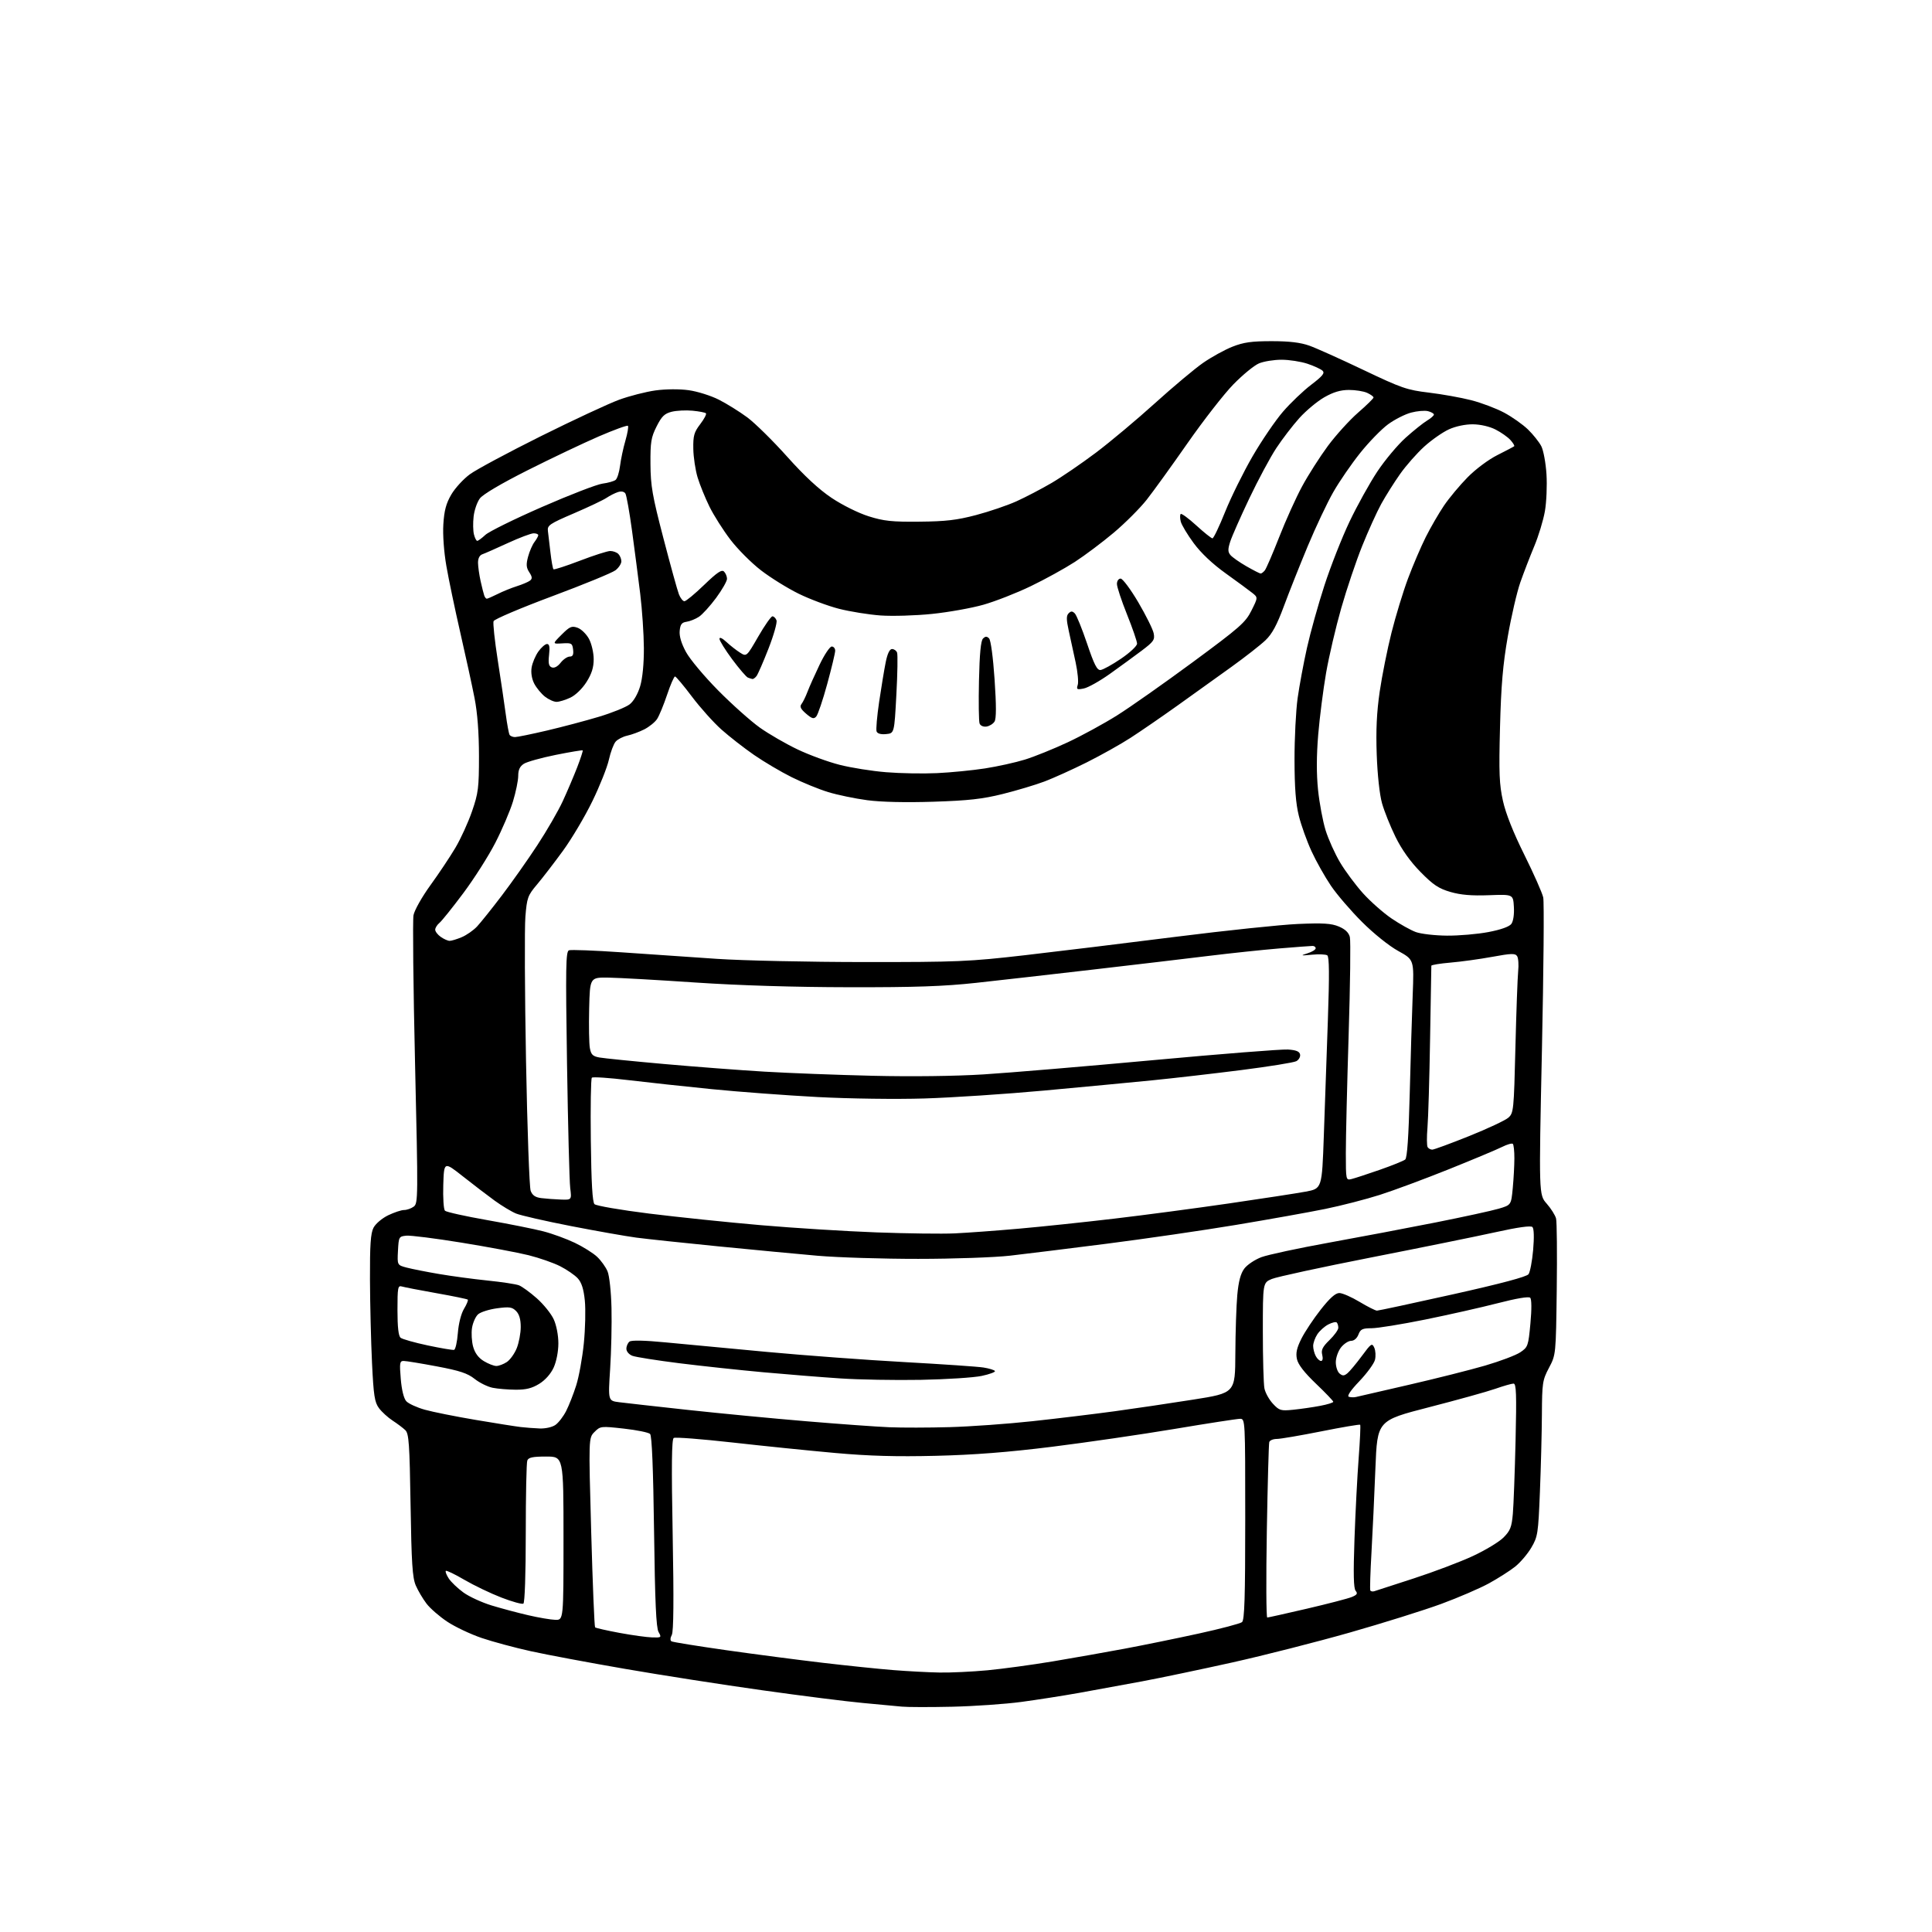 <?xml version="1.0" encoding="UTF-8" standalone="no"?>
<svg 
  version="1.1" 
  xmlns="http://www.w3.org/2000/svg" 
  xmlns:xlink="http://www.w3.org/1999/xlink" 
  xmlns:svg="http://www.w3.org/2000/svg"
  xmlns:rdf="http://www.w3.org/1999/02/22-rdf-syntax-ns#"
  xmlns:cc="http://creativecommons.org/ns#"
  xmlns:dc="http://purl.org/dc/elements/1.1/"
  viewBox="0 0 768 768"
  width="768"
  height="768"
>
<style>svg {background-color: white; }</style>"
<path stroke="none" fill="black" fill-rule="evenodd" d="M378.50,678.45C369.70,678.65 360.70,678.63 358.50,678.41C356.30,678.18 349.34,677.53 343.03,676.96C336.72,676.39 318.72,674.12 303.03,671.91C287.34,669.71 262.80,665.89 248.50,663.41C234.20,660.94 217.32,657.78 211.00,656.38C204.68,654.99 195.88,652.62 191.46,651.12C187.03,649.61 180.88,646.70 177.80,644.65C174.71,642.60 170.99,639.37 169.54,637.46C168.09,635.56 166.17,632.31 165.28,630.25C163.95,627.18 163.57,621.38 163.21,598.30C162.82,573.93 162.54,569.88 161.13,568.52C160.23,567.65 157.97,565.94 156.09,564.72C154.22,563.50 151.77,561.27 150.65,559.76C148.91,557.41 148.51,554.81 147.88,541.76C147.48,533.37 147.11,518.49 147.07,508.70C147.02,494.87 147.33,490.27 148.47,488.05C149.30,486.46 151.86,484.28 154.29,483.10C156.68,481.95 159.53,481.00 160.62,481.00C161.72,481.00 163.44,480.40 164.45,479.66C166.21,478.37 166.23,476.27 164.99,422.86C164.28,392.35 164.01,365.79 164.37,363.82C164.75,361.83 167.73,356.54 171.11,351.87C174.45,347.27 178.91,340.57 181.03,337.00C183.15,333.43 186.13,326.90 187.64,322.50C190.14,315.25 190.40,313.19 190.40,300.50C190.39,291.25 189.80,283.45 188.64,277.50C187.67,272.55 185.13,260.85 182.98,251.50C180.84,242.15 178.34,230.22 177.44,225.00C176.46,219.38 175.97,212.58 176.24,208.36C176.58,202.94 177.34,200.09 179.41,196.57C180.90,194.02 184.24,190.39 186.81,188.51C189.39,186.63 202.07,179.83 215.00,173.39C227.93,166.96 241.91,160.45 246.07,158.92C250.23,157.40 256.75,155.73 260.57,155.20C264.67,154.64 270.05,154.60 273.75,155.11C277.19,155.58 282.59,157.28 285.75,158.88C288.91,160.48 294.01,163.66 297.09,165.94C300.16,168.23 307.26,175.22 312.87,181.49C319.74,189.18 325.52,194.54 330.60,197.94C334.90,200.81 341.24,203.96 345.32,205.24C351.36,207.14 354.57,207.48 365.50,207.37C375.91,207.28 380.40,206.75 388.01,204.74C393.24,203.36 400.49,200.89 404.12,199.25C407.75,197.60 413.98,194.35 417.97,192.02C421.97,189.68 429.92,184.25 435.65,179.94C441.38,175.62 451.92,166.79 459.08,160.31C466.25,153.83 474.86,146.61 478.21,144.27C481.57,141.94 486.84,139.03 489.91,137.82C494.36,136.06 497.54,135.62 505.50,135.62C512.55,135.62 516.97,136.15 520.50,137.41C523.25,138.39 532.92,142.74 542.00,147.07C557.13,154.28 559.29,155.03 568.00,156.07C573.22,156.70 580.78,158.05 584.81,159.08C588.83,160.11 594.72,162.33 597.89,164.02C601.06,165.71 605.34,168.73 607.40,170.73C609.45,172.72 611.83,175.71 612.69,177.37C613.54,179.02 614.47,184.04 614.75,188.52C615.03,193.01 614.75,199.62 614.12,203.22C613.49,206.82 611.59,213.08 609.89,217.13C608.20,221.19 605.70,227.65 604.35,231.50C603.00,235.35 600.76,245.03 599.37,253.00C597.42,264.17 596.71,272.45 596.28,289.07C595.80,307.29 595.99,311.84 597.45,318.40C598.57,323.43 601.56,330.97 605.97,339.83C609.70,347.35 613.08,354.97 613.46,356.77C613.85,358.56 613.61,385.88 612.94,417.47C611.71,474.91 611.71,474.91 614.84,478.47C616.56,480.43 618.24,483.10 618.56,484.39C618.89,485.68 619.01,498.39 618.83,512.62C618.50,538.50 618.50,538.50 615.75,543.72C613.16,548.62 613.00,549.73 612.93,562.22C612.89,569.52 612.53,583.39 612.14,593.04C611.47,609.66 611.29,610.83 608.73,615.20C607.24,617.73 604.33,621.15 602.26,622.79C600.19,624.43 595.53,627.40 591.91,629.39C588.28,631.38 579.73,635.07 572.91,637.58C566.08,640.09 549.70,645.22 536.50,648.98C523.30,652.73 502.38,658.06 490.00,660.82C477.62,663.57 461.43,666.97 454.00,668.36C446.57,669.75 435.32,671.81 429.00,672.94C422.68,674.07 412.32,675.69 406.00,676.54C399.68,677.39 387.30,678.25 378.50,678.45zM373.50,664.86C377.90,664.94 386.45,664.53 392.50,663.97C398.55,663.40 410.25,661.80 418.50,660.43C426.75,659.05 439.57,656.78 447.00,655.39C454.43,654.00 467.69,651.29 476.47,649.37C485.25,647.45 493.02,645.40 493.72,644.82C494.72,643.99 495.00,635.05 495.00,603.88C495.00,564.19 494.99,564.00 492.93,564.00C491.79,564.00 480.08,565.81 466.91,568.02C453.74,570.22 431.84,573.41 418.23,575.11C400.72,577.29 387.22,578.34 372.00,578.71C356.33,579.09 345.48,578.79 332.00,577.58C321.82,576.67 303.47,574.80 291.22,573.42C278.96,572.05 268.43,571.23 267.82,571.61C267.00,572.12 266.88,582.56 267.40,610.12C267.88,636.01 267.77,648.56 267.05,649.91C266.42,651.08 266.37,652.11 266.91,652.45C267.42,652.76 277.21,654.34 288.66,655.97C300.12,657.60 317.38,659.85 327.00,660.98C336.62,662.11 349.23,663.42 355.00,663.88C360.77,664.34 369.10,664.78 373.50,664.86zM259.29,650.90C262.93,651.00 263.02,650.92 261.79,648.75C260.83,647.07 260.37,636.90 260.00,608.80C259.67,583.74 259.14,570.73 258.42,570.02C257.82,569.42 253.14,568.47 248.01,567.90C238.89,566.88 238.64,566.90 236.33,569.22C233.97,571.58 233.97,571.58 235.01,608.99C235.59,629.56 236.28,646.62 236.56,646.89C236.83,647.17 241.21,648.16 246.28,649.10C251.35,650.04 257.20,650.85 259.29,650.90zM220.75,643.91C224.00,644.00 224.00,644.00 224.00,611.50C224.00,579.00 224.00,579.00 217.11,579.00C211.74,579.00 210.08,579.35 209.61,580.58C209.27,581.45 209.00,594.48 209.00,609.52C209.00,625.80 208.61,637.12 208.05,637.47C207.52,637.80 203.58,636.70 199.30,635.05C195.01,633.39 188.40,630.22 184.60,628.00C180.81,625.78 177.49,624.18 177.22,624.45C176.95,624.72 177.48,626.09 178.40,627.49C179.32,628.89 181.94,631.39 184.23,633.05C186.51,634.70 191.56,637.02 195.44,638.20C199.32,639.38 205.87,641.13 210.00,642.08C214.12,643.04 218.96,643.86 220.75,643.91zM503.75,642.99C504.16,642.98 511.25,641.40 519.50,639.48C527.75,637.56 535.74,635.48 537.27,634.87C539.46,633.98 539.80,633.46 538.89,632.37C538.06,631.37 537.94,625.61 538.43,611.74C538.80,601.16 539.55,586.70 540.09,579.62C540.63,572.53 540.90,566.57 540.69,566.36C540.48,566.15 533.52,567.33 525.22,568.99C516.93,570.64 508.97,572.00 507.54,572.00C506.11,572.00 504.76,572.56 504.55,573.25C504.34,573.94 503.90,589.91 503.58,608.75C503.26,627.59 503.34,642.99 503.75,642.99zM546.28,632.54C546.95,632.33 554.02,630.03 562.00,627.44C569.98,624.85 580.55,620.84 585.50,618.54C590.45,616.24 595.93,612.93 597.67,611.18C600.36,608.48 600.92,607.06 601.38,601.75C601.68,598.31 602.16,585.26 602.46,572.75C602.89,554.15 602.75,550.00 601.65,550.00C600.92,550.00 597.66,550.93 594.41,552.07C591.16,553.21 579.27,556.51 568.00,559.41C547.50,564.69 547.50,564.69 546.75,583.59C546.35,593.99 545.64,609.02 545.19,617.00C544.73,624.98 544.52,631.82 544.71,632.21C544.91,632.59 545.61,632.74 546.28,632.54zM214.53,567.84C216.81,567.93 219.52,567.32 220.79,566.43C222.02,565.57 223.94,563.08 225.05,560.90C226.17,558.71 227.97,554.13 229.05,550.71C230.14,547.30 231.50,539.77 232.08,534.00C232.66,528.23 232.84,520.58 232.48,517.00C232.01,512.38 231.19,509.82 229.66,508.15C228.47,506.86 225.33,504.70 222.68,503.35C220.03,502.00 214.37,500.03 210.09,498.96C205.82,497.90 193.83,495.65 183.46,493.97C173.08,492.28 163.22,491.04 161.55,491.20C158.58,491.49 158.49,491.66 158.20,497.20C157.90,502.90 157.90,502.90 161.70,503.90C163.79,504.45 169.55,505.59 174.50,506.43C179.45,507.28 188.13,508.45 193.79,509.03C199.46,509.61 205.08,510.46 206.29,510.93C207.51,511.40 210.70,513.72 213.39,516.10C216.08,518.48 219.11,522.24 220.12,524.46C221.19,526.81 221.96,530.80 221.96,534.00C221.96,537.23 221.19,541.19 220.10,543.60C218.95,546.13 216.76,548.60 214.37,550.08C211.49,551.86 209.11,552.46 205.00,552.43C201.98,552.41 197.86,552.07 195.86,551.67C193.85,551.27 190.62,549.68 188.67,548.13C185.86,545.90 182.75,544.87 173.66,543.16C167.36,541.97 161.42,541.00 160.46,541.00C158.90,541.00 158.78,541.78 159.31,548.12C159.67,552.51 160.51,555.91 161.50,557.00C162.38,557.97 165.69,559.49 168.85,560.38C172.02,561.27 181.11,563.09 189.06,564.43C197.00,565.77 205.07,567.05 207.00,567.27C208.93,567.50 212.31,567.75 214.53,567.84zM377.50,567.31C385.75,567.08 400.60,566.02 410.50,564.94C420.40,563.87 435.02,562.09 443.00,561.01C450.98,559.92 465.04,557.84 474.25,556.38C491.00,553.74 491.00,553.74 491.07,538.12C491.11,529.53 491.46,519.03 491.84,514.79C492.34,509.36 493.16,506.26 494.63,504.29C495.77,502.76 498.84,500.71 501.43,499.74C504.03,498.77 516.10,496.18 528.25,493.98C540.40,491.78 559.46,488.17 570.60,485.96C581.74,483.74 593.07,481.28 595.78,480.47C600.71,479.01 600.71,479.01 601.35,472.25C601.70,468.54 601.99,463.21 601.99,460.42C602.00,457.62 601.72,455.05 601.38,454.71C601.03,454.37 599.12,454.91 597.13,455.91C595.13,456.92 585.62,460.90 576.00,464.77C566.38,468.63 554.00,473.23 548.50,474.98C543.00,476.74 533.24,479.25 526.81,480.57C520.38,481.88 504.40,484.74 491.31,486.92C478.21,489.10 455.12,492.46 440.00,494.39C424.88,496.32 407.55,498.46 401.50,499.15C395.45,499.84 379.02,500.42 365.00,500.42C350.98,500.43 332.98,499.87 325.00,499.18C317.02,498.48 299.25,496.80 285.50,495.44C271.75,494.08 257.12,492.52 253.00,491.98C248.88,491.43 237.18,489.37 227.00,487.39C216.82,485.41 206.99,483.16 205.14,482.40C203.30,481.64 199.47,479.33 196.64,477.28C193.81,475.22 188.12,470.88 184.00,467.62C176.50,461.70 176.50,461.70 176.21,471.01C176.05,476.13 176.35,480.75 176.88,481.28C177.40,481.80 184.96,483.48 193.67,485.01C202.37,486.54 212.43,488.55 216.00,489.48C219.57,490.40 225.20,492.46 228.50,494.04C231.80,495.62 235.79,498.12 237.36,499.60C238.93,501.08 240.80,503.68 241.51,505.39C242.24,507.14 242.93,513.53 243.08,520.00C243.23,526.33 242.99,537.20 242.54,544.17C241.72,556.84 241.72,556.84 246.11,557.40C248.52,557.71 260.85,559.09 273.50,560.47C286.15,561.84 307.30,563.87 320.50,564.97C333.70,566.08 348.55,567.15 353.50,567.35C358.45,567.56 369.25,567.54 377.50,567.31zM514.12,560.39C517.08,560.09 521.86,559.40 524.75,558.85C527.64,558.31 530.00,557.58 530.00,557.23C530.00,556.89 526.91,553.66 523.13,550.05C518.52,545.65 516.03,542.44 515.56,540.29C515.03,537.86 515.47,535.86 517.34,532.12C518.71,529.40 522.16,524.21 525.01,520.59C528.61,516.01 530.86,514.00 532.40,514.00C533.62,514.00 537.23,515.58 540.43,517.50C543.63,519.42 546.75,521.00 547.37,521.00C547.99,520.99 561.54,518.09 577.49,514.53C596.57,510.28 606.86,507.54 607.61,506.52C608.23,505.67 609.06,501.32 609.45,496.86C609.88,491.89 609.78,488.38 609.17,487.77C608.53,487.13 603.42,487.84 594.35,489.85C586.73,491.53 564.45,496.05 544.84,499.90C525.22,503.75 507.56,507.58 505.59,508.40C502.00,509.90 502.00,509.90 502.00,529.32C502.00,540.01 502.28,550.17 502.63,551.91C502.98,553.65 504.50,556.39 506.00,558.00C508.54,560.72 509.13,560.90 514.12,560.39zM539.00,555.33C539.83,555.14 549.27,552.96 560.00,550.49C570.73,548.02 584.37,544.58 590.33,542.85C596.28,541.11 602.58,538.74 604.33,537.56C607.38,535.51 607.53,535.06 608.36,526.13C608.89,520.43 608.86,516.46 608.28,515.88C607.70,515.30 602.85,516.11 595.42,518.03C588.87,519.72 575.85,522.65 566.50,524.55C557.15,526.44 547.58,527.99 545.23,527.99C541.59,528.00 540.81,528.37 540.00,530.50C539.43,531.99 538.26,533.00 537.10,533.00C536.02,533.00 534.21,534.19 533.07,535.63C531.93,537.08 531.00,539.73 531.00,541.51C531.00,543.30 531.67,545.32 532.50,546.00C533.70,547.00 534.33,546.97 535.65,545.87C536.56,545.12 539.11,542.05 541.33,539.06C545.07,533.99 545.41,533.76 546.30,535.74C546.82,536.91 546.94,539.08 546.57,540.56C546.20,542.04 543.42,545.85 540.39,549.03C536.89,552.69 535.36,554.96 536.19,555.24C536.91,555.48 538.17,555.52 539.00,555.33zM366.00,548.51C355.82,548.69 341.43,548.44 334.00,547.94C326.57,547.45 312.85,546.35 303.50,545.50C294.15,544.65 279.14,543.04 270.15,541.92C261.16,540.79 252.72,539.46 251.40,538.96C250.03,538.44 249.00,537.23 249.00,536.15C249.00,535.10 249.56,533.82 250.25,533.30C251.04,532.70 256.26,532.81 264.50,533.61C271.65,534.30 289.88,536.01 305.00,537.42C320.12,538.82 344.74,540.64 359.69,541.46C374.64,542.29 388.72,543.25 390.96,543.61C393.21,543.97 395.25,544.59 395.50,545.00C395.75,545.40 393.38,546.28 390.23,546.95C387.08,547.62 376.18,548.32 366.00,548.51zM197.29,543.00C198.27,543.00 200.14,542.30 201.45,541.44C202.76,540.58 204.54,538.10 205.42,535.92C206.29,533.74 207.00,529.94 207.00,527.48C207.00,524.45 206.40,522.40 205.15,521.15C203.56,519.56 202.46,519.41 197.56,520.07C194.40,520.50 191.02,521.58 190.03,522.47C189.05,523.36 187.97,525.78 187.64,527.83C187.31,529.89 187.51,533.27 188.08,535.34C188.78,537.86 190.18,539.75 192.31,541.05C194.07,542.12 196.30,542.99 197.29,543.00zM525.14,541.00C525.78,541.00 525.97,540.01 525.60,538.55C525.12,536.63 525.74,535.38 528.49,532.70C530.42,530.83 532.00,528.63 532.00,527.82C532.00,527.00 531.72,526.05 531.37,525.71C531.03,525.36 529.52,525.71 528.02,526.49C526.52,527.26 524.56,529.03 523.65,530.41C522.74,531.80 522.00,533.88 522.00,535.03C522.00,536.19 522.47,538.00 523.04,539.07C523.60,540.13 524.55,541.00 525.14,541.00zM180.50,536.59C181.05,536.45 181.73,533.45 182.00,529.92C182.30,526.12 183.30,522.19 184.45,520.28C185.52,518.51 186.19,516.86 185.95,516.62C185.70,516.38 180.10,515.23 173.50,514.06C166.90,512.89 160.71,511.69 159.75,511.40C158.16,510.92 158.00,511.80 158.00,520.81C158.00,527.55 158.40,531.09 159.25,531.78C159.94,532.34 164.78,533.71 170.00,534.82C175.22,535.93 179.95,536.73 180.50,536.59zM379.50,490.29C384.45,490.06 395.93,489.22 405.00,488.42C414.07,487.62 431.18,485.82 443.00,484.42C454.82,483.03 475.30,480.31 488.50,478.39C501.70,476.47 515.42,474.36 519.00,473.70C525.50,472.49 525.50,472.49 526.24,451.50C526.64,439.95 527.37,419.25 527.85,405.50C528.48,387.41 528.41,380.30 527.61,379.76C527.00,379.36 524.25,379.24 521.50,379.51C516.99,379.94 516.82,379.88 519.75,378.96C521.54,378.40 523.00,377.51 523.00,376.97C523.00,376.44 522.44,376.01 521.75,376.02C521.06,376.02 515.10,376.48 508.50,377.02C501.90,377.57 489.30,378.90 480.50,379.98C471.70,381.06 451.00,383.51 434.50,385.42C418.00,387.34 397.07,389.71 388.00,390.70C375.25,392.09 363.77,392.49 337.50,392.44C315.71,392.41 293.80,391.73 276.50,390.57C261.65,389.56 246.12,388.69 242.00,388.62C234.50,388.50 234.50,388.50 234.20,401.00C234.04,407.88 234.16,414.91 234.48,416.64C234.95,419.23 235.63,419.89 238.28,420.37C240.05,420.69 251.62,421.86 264.00,422.96C276.38,424.06 294.36,425.43 303.96,426.00C313.57,426.57 332.92,427.31 346.96,427.64C362.45,428.01 379.78,427.79 391.00,427.09C401.18,426.45 431.54,423.90 458.48,421.42C485.41,418.94 509.48,417.04 511.97,417.20C515.25,417.42 516.57,417.96 516.80,419.18C516.98,420.11 516.30,421.30 515.30,421.84C514.29,422.38 504.48,423.96 493.49,425.36C482.49,426.76 466.52,428.60 458.00,429.45C449.48,430.30 430.12,432.13 415.00,433.52C399.88,434.91 378.50,436.32 367.50,436.66C356.14,437.01 337.78,436.76 325.00,436.09C312.62,435.43 293.73,434.03 283.00,432.96C272.27,431.89 257.31,430.27 249.73,429.36C242.16,428.45 235.65,428.01 235.27,428.40C234.88,428.78 234.70,439.99 234.86,453.30C235.06,470.18 235.50,477.85 236.32,478.67C236.97,479.32 246.72,481.00 258.00,482.41C269.27,483.81 289.30,485.89 302.50,487.03C315.70,488.17 336.40,489.46 348.50,489.90C360.60,490.34 374.55,490.52 379.50,490.29zM222.88,476.84C227.26,477.00 227.26,477.00 226.67,472.25C226.35,469.64 225.78,447.44 225.40,422.91C224.81,384.35 224.91,378.25 226.17,377.76C226.97,377.46 236.37,377.82 247.06,378.56C257.75,379.31 274.82,380.48 285.00,381.16C295.18,381.85 321.50,382.42 343.50,382.43C380.79,382.45 385.13,382.27 407.50,379.70C420.70,378.18 447.70,374.89 467.50,372.38C487.30,369.88 509.12,367.59 516.00,367.29C525.99,366.86 529.24,367.06 532.21,368.31C534.73,369.37 536.14,370.71 536.59,372.49C536.95,373.93 536.73,391.40 536.11,411.30C535.49,431.21 534.98,452.39 534.99,458.37C535.00,469.13 535.02,469.23 537.25,468.69C538.49,468.39 543.53,466.74 548.47,465.02C553.40,463.30 557.95,461.46 558.59,460.93C559.38,460.27 559.95,451.92 560.39,434.73C560.74,420.85 561.27,403.20 561.57,395.50C562.11,381.50 562.11,381.50 555.81,378.02C552.20,376.04 546.05,371.11 541.46,366.52C537.03,362.11 531.46,355.63 529.08,352.12C526.70,348.61 523.23,342.46 521.38,338.44C519.52,334.42 517.24,328.07 516.31,324.32C515.09,319.41 514.61,313.16 514.59,302.00C514.58,293.48 515.14,282.45 515.83,277.50C516.53,272.55 518.20,263.55 519.55,257.50C520.90,251.45 524.01,240.31 526.47,232.75C528.92,225.19 533.41,213.77 536.45,207.38C539.49,200.99 544.47,192.02 547.51,187.44C550.56,182.86 555.63,176.81 558.78,173.99C561.92,171.17 565.74,168.12 567.25,167.21C568.76,166.31 570.00,165.22 570.00,164.80C570.00,164.38 568.94,163.77 567.63,163.44C566.33,163.12 563.30,163.38 560.88,164.03C558.47,164.68 554.36,166.77 551.76,168.68C549.15,170.60 544.17,175.71 540.71,180.04C537.24,184.38 532.43,191.36 530.03,195.57C527.62,199.77 523.05,209.44 519.87,217.05C516.70,224.66 512.41,235.44 510.35,241.01C507.59,248.46 505.67,252.02 503.05,254.51C501.10,256.38 495.00,261.15 489.50,265.11C484.00,269.08 474.32,276.02 468.00,280.52C461.68,285.03 453.31,290.78 449.41,293.30C445.51,295.83 437.67,300.21 431.99,303.06C426.30,305.90 418.73,309.32 415.15,310.67C411.57,312.02 404.11,314.25 398.57,315.63C390.52,317.63 384.98,318.25 371.00,318.70C359.98,319.05 350.25,318.83 344.72,318.09C339.90,317.45 332.92,316.00 329.22,314.87C325.53,313.74 319.01,311.08 314.74,308.96C310.47,306.84 303.72,302.85 299.74,300.10C295.76,297.35 289.93,292.80 286.79,290.01C283.65,287.21 278.38,281.33 275.07,276.94C271.77,272.55 268.73,268.94 268.34,268.91C267.94,268.89 266.52,272.16 265.18,276.17C263.83,280.19 262.05,284.52 261.21,285.80C260.38,287.07 258.08,288.93 256.10,289.94C254.12,290.94 251.08,292.06 249.35,292.43C247.62,292.81 245.54,293.88 244.73,294.81C243.92,295.74 242.71,298.98 242.04,302.00C241.37,305.02 238.42,312.45 235.47,318.50C232.53,324.55 227.28,333.40 223.81,338.17C220.34,342.93 215.70,348.96 213.50,351.57C209.77,355.99 209.47,356.84 208.85,364.40C208.49,368.86 208.60,394.64 209.10,421.70C209.60,448.76 210.43,472.01 210.95,473.38C211.64,475.18 212.81,475.98 215.20,476.27C217.01,476.50 220.47,476.75 222.88,476.84zM569.35,457.00C570.02,457.00 576.62,454.57 584.00,451.61C591.39,448.64 598.41,445.35 599.60,444.29C601.68,442.44 601.79,441.35 602.40,416.43C602.75,402.17 603.25,388.48 603.50,386.00C603.76,383.52 603.57,380.87 603.09,380.10C602.33,378.92 600.86,378.95 593.17,380.36C588.20,381.27 580.73,382.30 576.57,382.65C572.41,383.01 568.99,383.56 568.98,383.90C568.97,384.23 568.75,397.32 568.48,413.00C568.22,428.68 567.76,444.54 567.44,448.25C567.13,451.96 567.16,455.45 567.50,456.00C567.84,456.55 568.67,457.00 569.35,457.00zM178.75,374.00C179.47,374.00 181.63,373.35 183.53,372.55C185.44,371.75 188.18,369.84 189.63,368.30C191.07,366.76 195.52,361.20 199.51,355.95C203.50,350.70 209.86,341.69 213.63,335.92C217.41,330.16 221.95,322.30 223.71,318.47C225.48,314.64 228.05,308.60 229.43,305.05C230.80,301.50 231.79,298.46 231.63,298.29C231.46,298.13 226.64,298.93 220.91,300.08C215.19,301.24 209.49,302.82 208.25,303.61C206.65,304.64 206.00,306.01 206.00,308.42C206.00,310.27 205.05,314.87 203.90,318.64C202.74,322.42 199.60,329.77 196.91,335.00C194.23,340.23 188.51,349.23 184.20,355.00C179.89,360.77 175.60,366.12 174.68,366.87C173.76,367.63 173.00,368.84 173.00,369.57C173.00,370.29 174.00,371.59 175.22,372.44C176.44,373.30 178.03,374.00 178.75,374.00zM575.16,371.93C579.93,371.97 587.35,371.33 591.66,370.51C596.64,369.56 599.97,368.37 600.79,367.26C601.56,366.21 601.97,363.46 601.79,360.50C601.50,355.50 601.50,355.50 591.88,355.86C584.97,356.12 580.65,355.75 576.55,354.56C571.88,353.20 569.71,351.75 564.67,346.62C560.61,342.49 557.22,337.73 554.75,332.71C552.69,328.52 550.27,322.48 549.37,319.29C548.41,315.88 547.55,307.94 547.27,299.95C546.92,290.30 547.26,283.11 548.45,274.95C549.37,268.65 551.48,258.10 553.14,251.50C554.80,244.90 557.75,235.22 559.70,230.00C561.65,224.78 564.83,217.35 566.76,213.50C568.69,209.65 571.96,204.02 574.01,200.98C576.07,197.95 580.29,192.89 583.39,189.74C586.60,186.48 591.71,182.67 595.26,180.89C598.69,179.17 601.68,177.59 601.91,177.39C602.14,177.18 601.46,176.06 600.41,174.90C599.36,173.74 596.71,171.87 594.51,170.75C592.14,169.54 588.50,168.70 585.51,168.67C582.52,168.64 578.69,169.44 576.00,170.66C573.52,171.78 569.12,174.85 566.21,177.48C563.30,180.11 558.97,185.02 556.59,188.38C554.21,191.75 550.83,197.12 549.07,200.31C547.31,203.51 543.90,211.03 541.49,217.03C539.08,223.03 535.33,234.14 533.17,241.72C531.00,249.30 528.29,260.90 527.14,267.50C526.00,274.10 524.59,285.13 524.01,292.01C523.31,300.45 523.29,307.62 523.95,314.06C524.50,319.31 525.85,326.51 526.95,330.06C528.05,333.60 530.64,339.36 532.71,342.84C534.78,346.33 538.91,351.87 541.87,355.15C544.83,358.42 549.92,362.91 553.18,365.12C556.43,367.33 560.76,369.75 562.80,370.50C564.83,371.25 570.40,371.89 575.16,371.93zM372.50,307.33C378.00,307.07 386.57,306.23 391.54,305.46C396.51,304.69 403.66,303.11 407.42,301.95C411.18,300.79 418.85,297.69 424.45,295.07C430.05,292.45 438.88,287.63 444.07,284.37C449.26,281.11 462.80,271.58 474.17,263.20C492.88,249.40 495.09,247.46 497.46,242.73C500.08,237.50 500.08,237.50 497.79,235.68C496.53,234.67 491.79,231.19 487.26,227.94C481.98,224.16 477.40,219.83 474.50,215.89C472.01,212.51 469.70,208.66 469.37,207.33C469.03,206.00 469.02,204.64 469.35,204.32C469.67,204.00 472.46,206.05 475.55,208.87C478.63,211.69 481.53,214.00 481.97,214.00C482.42,214.00 484.69,209.26 487.01,203.46C489.34,197.67 494.23,187.77 497.87,181.47C501.52,175.17 506.98,167.16 510.00,163.66C513.02,160.16 518.08,155.33 521.24,152.93C525.76,149.49 526.72,148.30 525.74,147.37C525.06,146.72 522.35,145.47 519.72,144.59C517.08,143.72 512.46,143.00 509.43,143.00C506.41,143.00 502.38,143.65 500.47,144.45C498.56,145.24 493.97,149.02 490.25,152.83C486.54,156.64 478.37,167.13 472.09,176.13C465.81,185.13 458.50,195.26 455.84,198.64C453.18,202.02 447.29,207.91 442.75,211.74C438.21,215.56 431.22,220.81 427.22,223.40C423.21,225.99 415.34,230.33 409.72,233.03C404.10,235.74 395.66,239.04 390.96,240.38C386.26,241.72 377.06,243.37 370.50,244.04C363.95,244.72 354.74,244.99 350.04,244.66C345.35,244.32 337.90,243.12 333.50,242.00C329.10,240.87 321.90,238.18 317.50,236.02C313.10,233.86 306.37,229.69 302.55,226.75C298.72,223.81 293.23,218.31 290.35,214.53C287.46,210.75 283.71,204.83 282.01,201.37C280.31,197.92 278.20,192.71 277.31,189.79C276.43,186.88 275.66,181.77 275.60,178.42C275.51,173.19 275.90,171.82 278.35,168.61C279.92,166.55 280.94,164.61 280.62,164.29C280.30,163.97 277.90,163.51 275.27,163.26C272.65,163.01 268.93,163.20 267.00,163.68C264.15,164.40 263.03,165.49 261.00,169.53C258.81,173.88 258.51,175.74 258.57,184.50C258.63,193.16 259.32,197.10 263.73,214.00C266.52,224.72 269.29,234.74 269.88,236.25C270.47,237.76 271.46,239.00 272.07,239.00C272.69,239.00 276.22,236.08 279.91,232.51C285.09,227.52 286.90,226.30 287.81,227.21C288.47,227.87 289.00,229.16 289.00,230.09C289.00,231.02 287.05,234.43 284.67,237.67C282.28,240.90 279.21,244.28 277.84,245.18C276.47,246.08 274.26,246.97 272.93,247.16C271.01,247.43 270.43,248.18 270.19,250.75C269.98,252.88 270.84,255.78 272.69,259.18C274.23,262.04 280.00,268.92 285.50,274.48C291.00,280.04 298.46,286.69 302.07,289.26C305.69,291.82 312.44,295.72 317.07,297.92C321.71,300.13 329.22,302.88 333.77,304.03C338.31,305.19 346.64,306.52 352.27,306.97C357.89,307.43 367.00,307.59 372.50,307.33zM204.73,293.00C205.61,293.00 211.32,291.83 217.42,290.40C223.51,288.97 232.81,286.51 238.09,284.92C243.36,283.34 248.86,281.11 250.32,279.97C251.91,278.71 253.56,275.85 254.48,272.76C255.42,269.58 255.98,263.82 255.95,257.57C255.92,252.03 255.26,242.32 254.49,236.00C253.71,229.68 252.25,218.41 251.24,210.98C250.23,203.54 249.04,196.88 248.61,196.19C248.13,195.41 247.00,195.18 245.67,195.60C244.47,195.98 242.43,197.01 241.13,197.89C239.82,198.78 233.97,201.55 228.13,204.06C218.45,208.21 217.53,208.84 217.80,211.06C217.97,212.40 218.43,216.28 218.82,219.68C219.21,223.08 219.75,226.06 220.02,226.30C220.28,226.53 225.00,225.00 230.50,222.90C236.00,220.79 241.42,219.05 242.55,219.03C243.68,219.02 245.14,219.54 245.80,220.20C246.46,220.86 247.00,222.18 247.00,223.13C247.00,224.08 245.96,225.68 244.68,226.68C243.40,227.68 232.10,232.32 219.55,237.00C207.01,241.68 196.50,246.14 196.20,246.92C195.90,247.70 196.65,254.67 197.86,262.42C199.07,270.16 200.50,279.81 201.04,283.87C201.58,287.92 202.27,291.63 202.57,292.12C202.87,292.60 203.84,293.00 204.73,293.00zM352.24,291.81C350.18,292.01 348.79,291.63 348.46,290.76C348.17,290.01 348.63,284.70 349.48,278.95C350.33,273.20 351.50,266.14 352.08,263.25C352.78,259.80 353.64,258.00 354.60,258.00C355.41,258.00 356.31,258.64 356.60,259.41C356.90,260.19 356.78,267.73 356.32,276.16C355.50,291.50 355.50,291.50 352.24,291.81zM392.14,288.82C390.90,289.00 389.74,288.49 389.40,287.61C389.08,286.77 388.97,279.11 389.16,270.59C389.39,259.93 389.89,254.71 390.75,253.85C391.70,252.90 392.28,252.88 393.17,253.77C393.85,254.45 394.76,261.22 395.36,270.05C396.07,280.53 396.06,285.68 395.34,286.83C394.77,287.75 393.33,288.64 392.14,288.82zM324.47,284.82C323.50,285.91 322.76,285.70 320.42,283.69C318.27,281.83 317.82,280.89 318.61,279.86C319.19,279.11 320.26,276.93 320.99,275.00C321.72,273.07 323.88,268.24 325.79,264.25C327.69,260.26 329.87,257.00 330.63,257.00C331.38,257.00 332.00,257.75 332.00,258.66C332.00,259.58 330.57,265.54 328.83,271.91C327.09,278.29 325.12,284.10 324.47,284.82zM221.23,279.00C220.15,279.00 218.08,278.06 216.61,276.91C215.15,275.76 213.25,273.44 212.37,271.76C211.39,269.85 210.99,267.42 211.33,265.34C211.63,263.49 212.84,260.64 214.01,258.99C215.18,257.35 216.73,256.00 217.45,256.00C218.40,256.00 218.62,257.18 218.26,260.35C217.89,263.70 218.14,264.84 219.35,265.30C220.33,265.68 221.65,264.99 222.86,263.45C223.92,262.10 225.54,261.00 226.46,261.00C227.69,261.00 228.05,260.28 227.82,258.25C227.52,255.71 227.19,255.52 223.52,255.75C219.54,255.99 219.54,255.99 223.24,252.29C226.50,249.04 227.26,248.71 229.61,249.55C231.07,250.07 233.11,252.07 234.14,253.98C235.17,255.92 236.00,259.50 236.00,262.04C236.00,265.35 235.21,267.85 233.13,271.13C231.47,273.75 228.79,276.35 226.73,277.32C224.79,278.24 222.31,279.00 221.23,279.00zM430.83,273.68C428.09,274.23 427.84,274.08 428.42,272.25C428.78,271.13 428.40,267.12 427.59,263.35C426.77,259.58 425.54,253.91 424.85,250.76C423.87,246.27 423.85,244.75 424.79,243.81C425.74,242.86 426.27,242.87 427.25,243.84C427.94,244.53 430.12,249.90 432.11,255.79C434.94,264.18 436.10,266.47 437.47,266.34C438.43,266.26 442.09,264.24 445.61,261.85C449.14,259.46 452.00,256.78 452.00,255.86C452.00,254.95 450.20,249.72 448.00,244.24C445.80,238.76 444.00,233.31 444.00,232.14C444.00,230.93 444.64,230.00 445.47,230.00C446.27,230.00 449.43,234.24 452.48,239.41C455.52,244.59 458.28,250.13 458.60,251.73C459.12,254.33 458.62,255.04 453.84,258.65C450.90,260.86 445.21,265.01 441.20,267.87C437.18,270.73 432.52,273.35 430.83,273.68zM299.13,269.92C298.78,269.88 297.96,269.62 297.29,269.35C296.63,269.08 293.82,265.80 291.04,262.06C288.27,258.32 286.00,254.66 286.00,253.94C286.00,253.16 287.11,253.66 288.75,255.18C290.26,256.59 292.69,258.49 294.14,259.41C296.78,261.08 296.78,261.08 301.42,253.04C303.97,248.62 306.51,245.00 307.06,245.00C307.61,245.00 308.34,245.71 308.67,246.58C309.00,247.45 307.57,252.51 305.49,257.83C303.41,263.15 301.27,268.06 300.73,268.75C300.19,269.44 299.47,269.96 299.13,269.92zM193.51,238.00C193.82,238.00 195.75,237.16 197.79,236.14C199.83,235.11 203.30,233.70 205.50,233.01C207.70,232.31 210.05,231.31 210.71,230.78C211.65,230.03 211.58,229.29 210.40,227.49C209.19,225.64 209.09,224.38 209.92,221.30C210.49,219.18 211.63,216.55 212.45,215.47C213.27,214.39 213.95,213.16 213.97,212.75C213.99,212.34 213.16,212.00 212.14,212.00C211.11,212.00 206.50,213.74 201.89,215.86C197.27,217.99 192.71,220.00 191.75,220.33C190.64,220.72 190.01,221.95 190.02,223.72C190.04,225.25 190.50,228.53 191.05,231.00C191.60,233.47 192.25,236.06 192.50,236.75C192.74,237.44 193.19,238.00 193.51,238.00zM501.13,227.99C501.47,228.00 502.21,227.44 502.78,226.75C503.34,226.06 505.91,220.10 508.50,213.50C511.08,206.90 515.18,197.81 517.62,193.31C520.05,188.81 524.66,181.59 527.86,177.26C531.07,172.94 536.46,167.00 539.84,164.05C543.23,161.11 546.00,158.39 546.00,158.01C546.00,157.63 544.85,156.80 543.45,156.16C542.05,155.52 538.79,155.00 536.20,155.01C532.85,155.02 530.04,155.86 526.40,157.94C523.60,159.55 519.15,163.26 516.52,166.18C513.88,169.11 509.75,174.49 507.34,178.15C504.93,181.81 500.10,190.81 496.61,198.15C493.12,205.49 489.71,213.20 489.04,215.29C488.06,218.33 488.07,219.39 489.11,220.63C489.82,221.49 492.67,223.49 495.45,225.09C498.23,226.68 500.78,227.99 501.13,227.99zM189.71,215.00C190.09,215.00 191.54,213.93 192.95,212.62C194.35,211.32 204.50,206.31 215.50,201.51C226.50,196.70 237.30,192.53 239.50,192.25C241.70,191.96 244.04,191.30 244.70,190.78C245.36,190.26 246.16,187.74 246.48,185.17C246.80,182.60 247.75,178.10 248.61,175.16C249.46,172.23 249.91,169.58 249.61,169.27C249.30,168.97 244.09,170.87 238.01,173.49C231.94,176.12 219.26,182.14 209.84,186.88C199.29,192.19 191.96,196.51 190.75,198.14C189.66,199.59 188.55,202.82 188.27,205.33C187.98,207.83 188.04,211.03 188.40,212.44C188.75,213.85 189.34,215.00 189.71,215.00z" />

</svg>
